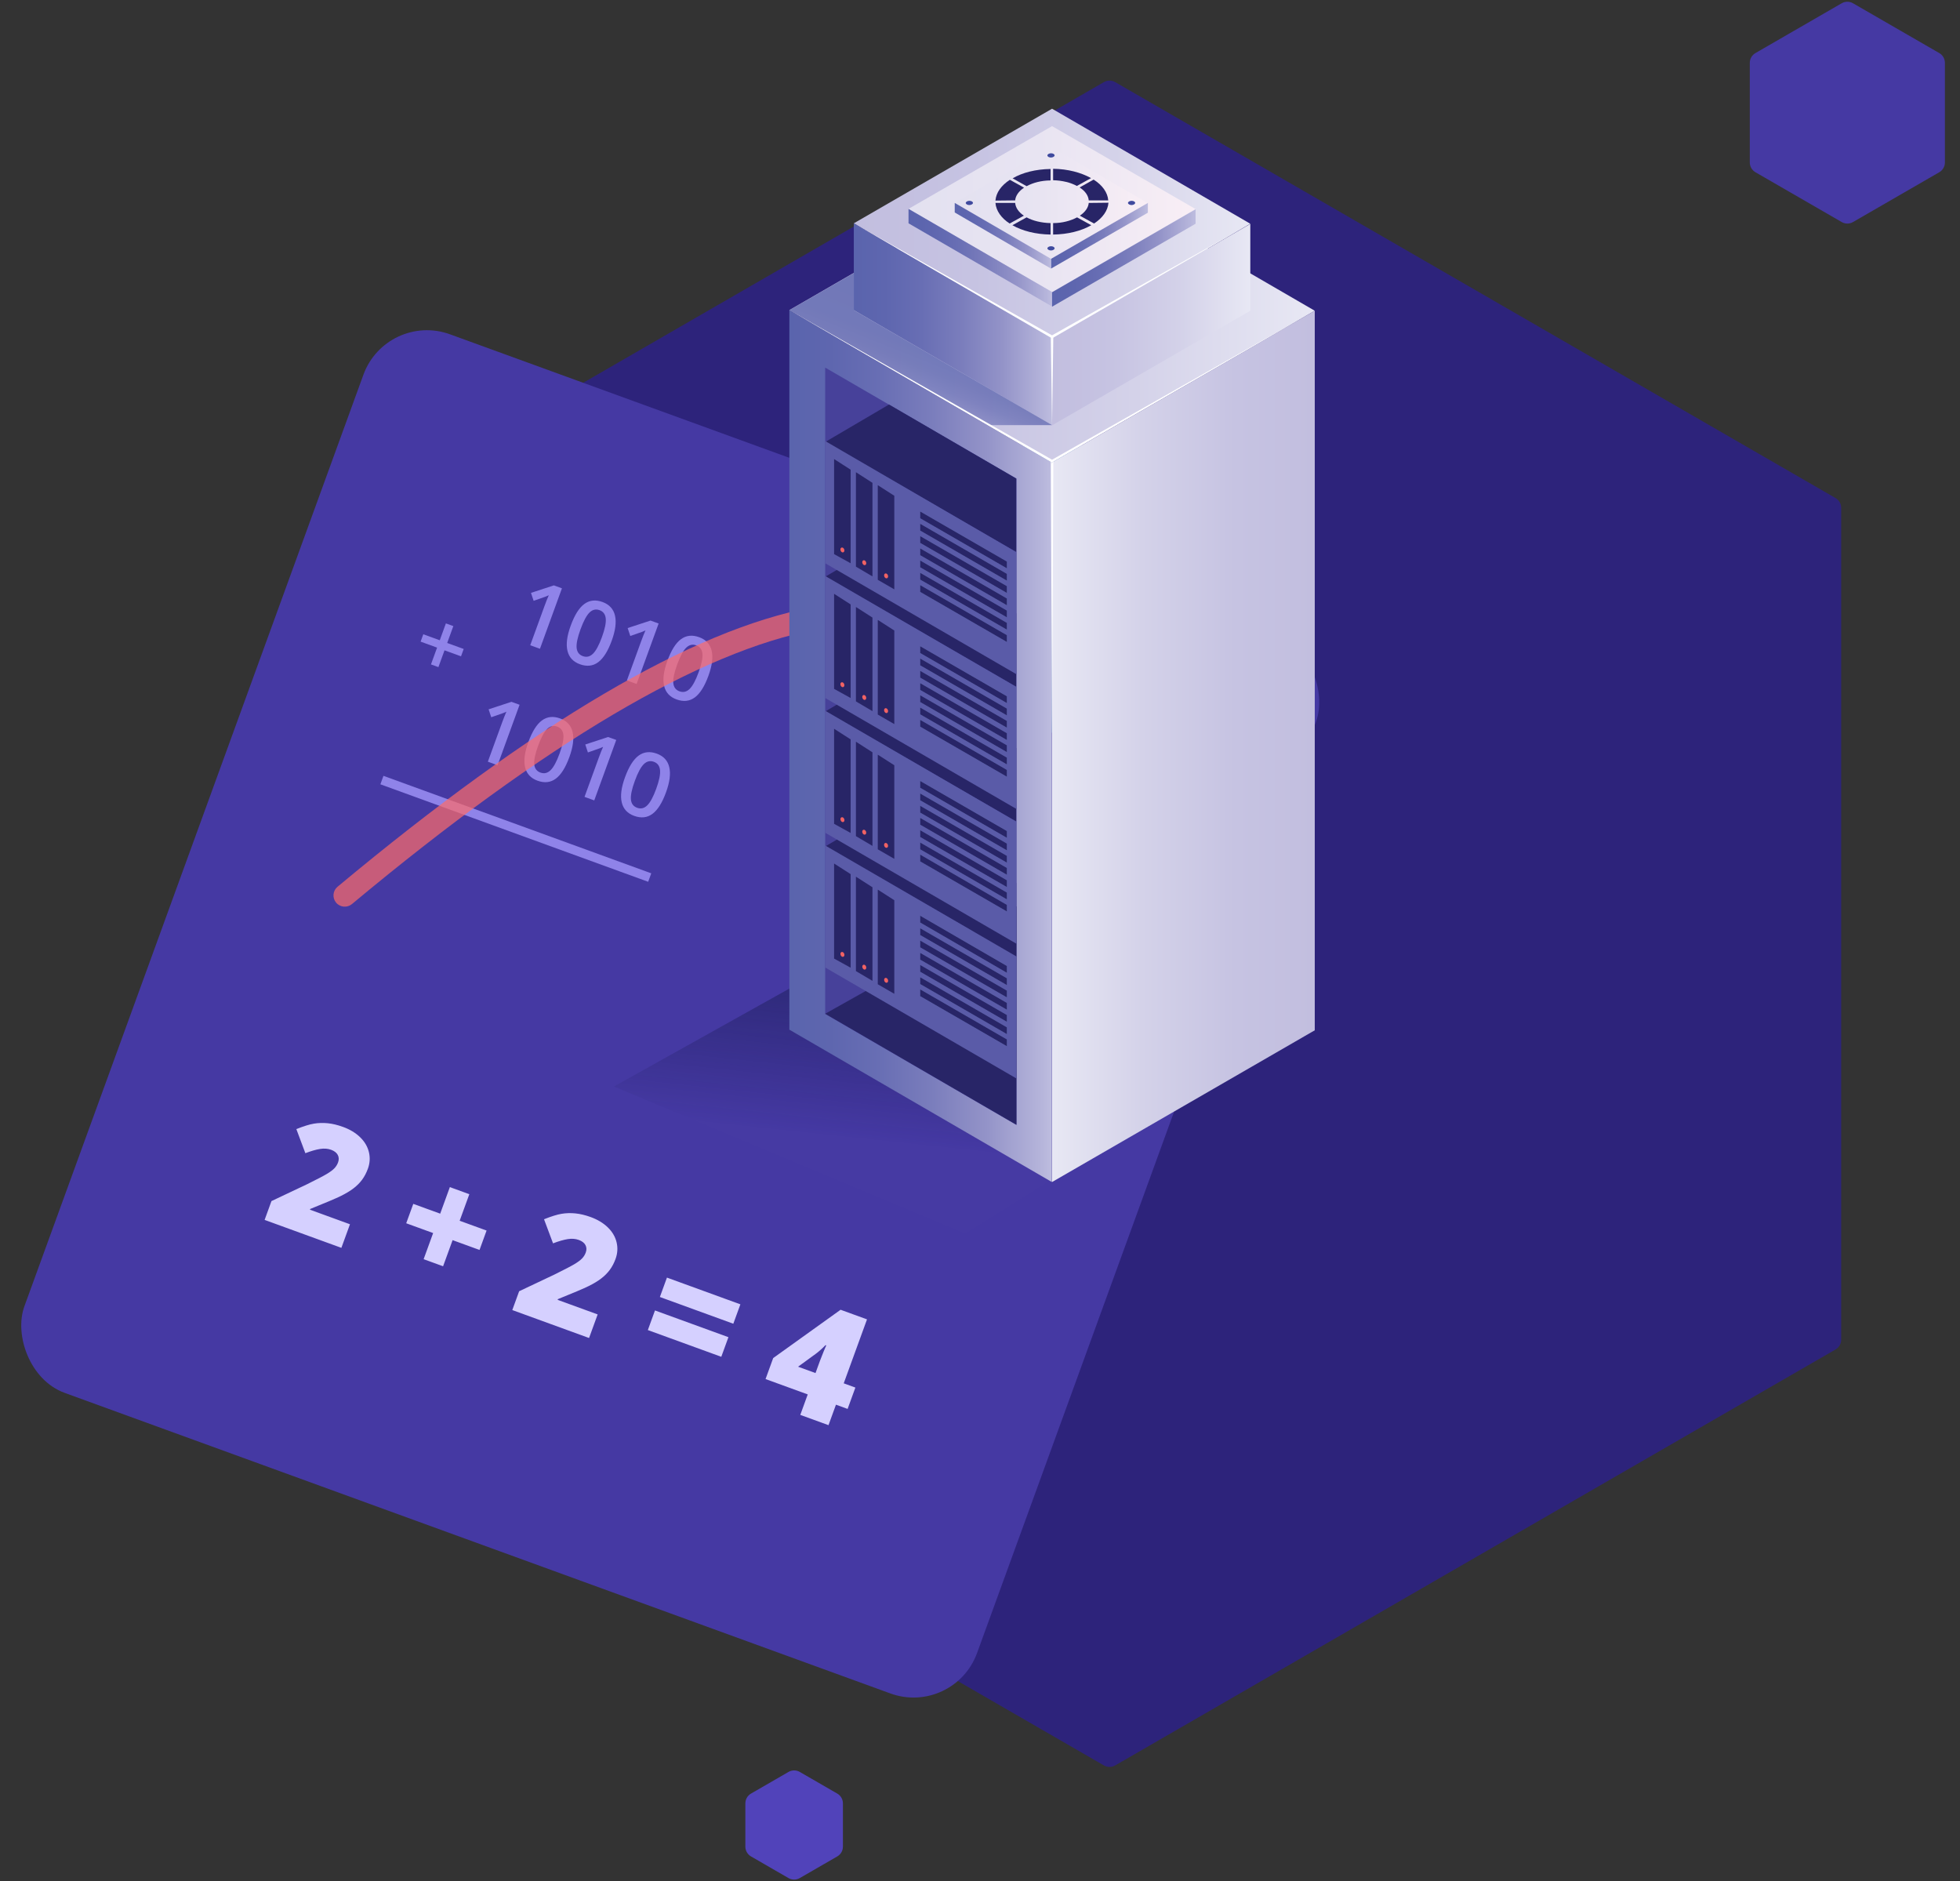 <svg width="348" height="334" viewBox="0 0 348 334" fill="none" xmlns="http://www.w3.org/2000/svg">
<rect x="0" y="0" width="348" height="334" fill="#333333" stroke="none"/>
<path fill-rule="evenodd" clip-rule="evenodd" d="M327 0.577C327.619 0.22 328.381 0.22 329 0.577L344.321 9.423C344.939 9.78 345.321 10.44 345.321 11.155V28.845C345.321 29.56 344.939 30.22 344.321 30.577L329 39.423C328.381 39.78 327.619 39.78 327 39.423L311.679 30.577C311.061 30.22 310.679 29.56 310.679 28.845V11.155C310.679 10.44 311.061 9.78 311.679 9.423L327 0.577Z" fill="#4539A3"/>
<path fill-rule="evenodd" clip-rule="evenodd" d="M196 14.577C196.619 14.22 197.381 14.22 198 14.577L325.904 88.423C326.523 88.78 326.904 89.44 326.904 90.155V237.845C326.904 238.56 326.523 239.22 325.904 239.577L198 313.423C197.381 313.78 196.619 313.78 196 313.423L68.096 239.577C67.477 239.22 67.096 238.56 67.096 237.845V90.155C67.096 89.44 67.477 88.78 68.096 88.423L196 14.577Z" fill="#2D237B"/>
<rect x="68.63" y="55.249" width="180" height="200" rx="12" transform="rotate(20 68.63 55.249)" fill="#4539A3"/>
<path fill-rule="evenodd" clip-rule="evenodd" d="M106.202 117.569C105.273 118.256 104.192 118.375 102.959 117.926C101.764 117.491 101.029 116.694 100.753 115.535C100.476 114.376 100.667 112.893 101.324 111.087C102.013 109.193 102.821 107.906 103.748 107.226C104.674 106.547 105.752 106.43 106.98 106.877C108.179 107.314 108.916 108.114 109.191 109.278C109.465 110.442 109.273 111.93 108.614 113.741C107.935 115.605 107.131 116.881 106.202 117.569ZM99.775 104.446L95.869 115.179L94.144 114.551L96.666 107.621C96.967 106.794 97.225 106.145 97.441 105.675C97.286 105.752 97.1 105.831 96.885 105.913C96.669 105.995 95.956 106.246 94.745 106.664L94.277 105.255L98.337 103.923L99.775 104.446ZM103.482 116.487C102.822 116.247 102.455 115.758 102.382 115.022C102.309 114.286 102.539 113.187 103.071 111.723C103.604 110.26 104.136 109.267 104.666 108.746C105.197 108.224 105.793 108.083 106.454 108.324C107.114 108.564 107.481 109.062 107.552 109.817C107.624 110.572 107.398 111.669 106.874 113.107C106.349 114.551 105.817 115.536 105.28 116.06C104.742 116.585 104.143 116.728 103.482 116.487ZM115.501 110.17L116.94 110.693L113.033 121.427L111.308 120.799L113.83 113.868C114.131 113.041 114.39 112.393 114.605 111.922C114.45 111.999 114.264 112.078 114.049 112.16C113.833 112.243 113.12 112.493 111.909 112.911L111.441 111.502L115.501 110.17ZM120.123 124.173C121.356 124.622 122.437 124.503 123.366 123.816C124.295 123.129 125.099 121.853 125.778 119.988C126.437 118.177 126.629 116.69 126.355 115.525C126.08 114.361 125.343 113.561 124.144 113.125C122.916 112.677 121.838 112.794 120.912 113.474C119.985 114.154 119.177 115.441 118.488 117.335C117.831 119.141 117.64 120.623 117.917 121.782C118.193 122.942 118.928 123.739 120.123 124.173ZM119.546 121.27C119.619 122.006 119.986 122.494 120.646 122.734C121.307 122.975 121.906 122.833 122.444 122.308C122.981 121.783 123.513 120.798 124.038 119.355C124.562 117.916 124.788 116.819 124.716 116.064C124.645 115.309 124.278 114.811 123.618 114.571C122.957 114.33 122.361 114.471 121.83 114.993C121.3 115.515 120.768 116.507 120.235 117.971C119.703 119.434 119.473 120.534 119.546 121.27ZM88.344 135.853L92.251 125.12L90.812 124.596L86.752 125.928L87.22 127.337C88.431 126.919 89.144 126.669 89.36 126.586C89.576 126.504 89.761 126.425 89.916 126.348C89.701 126.819 89.443 127.467 89.142 128.294L86.619 135.225L88.344 135.853ZM98.678 138.242C97.749 138.929 96.668 139.048 95.434 138.599C94.24 138.165 93.505 137.368 93.228 136.208C92.952 135.049 93.142 133.567 93.8 131.761C94.489 129.867 95.297 128.58 96.223 127.9C97.15 127.22 98.227 127.103 99.456 127.551C100.655 127.987 101.392 128.787 101.666 129.951C101.941 131.116 101.749 132.603 101.09 134.414C100.411 136.279 99.607 137.555 98.678 138.242ZM95.958 137.16C95.297 136.92 94.93 136.432 94.857 135.696C94.784 134.96 95.014 133.86 95.547 132.397C96.079 130.933 96.611 129.941 97.142 129.419C97.673 128.897 98.269 128.756 98.929 128.997C99.59 129.237 99.956 129.735 100.028 130.49C100.099 131.245 99.873 132.342 99.35 133.781C98.824 135.224 98.293 136.209 97.755 136.734C97.218 137.259 96.619 137.401 95.958 137.16ZM107.976 130.843L109.415 131.367L105.509 142.1L103.783 141.472L106.306 134.542C106.607 133.714 106.865 133.066 107.081 132.596C106.925 132.672 106.74 132.751 106.524 132.834C106.309 132.916 105.595 133.166 104.384 133.585L103.916 132.175L107.976 130.843ZM112.598 144.846C113.832 145.295 114.913 145.176 115.842 144.489C116.771 143.802 117.575 142.526 118.254 140.661C118.913 138.85 119.105 137.363 118.83 136.199C118.556 135.034 117.819 134.234 116.62 133.798C115.391 133.351 114.314 133.467 113.387 134.147C112.461 134.827 111.653 136.114 110.964 138.008C110.306 139.814 110.116 141.296 110.392 142.456C110.669 143.615 111.404 144.412 112.598 144.846ZM112.021 141.943C112.094 142.679 112.461 143.167 113.122 143.408C113.783 143.648 114.382 143.506 114.919 142.981C115.457 142.456 115.988 141.472 116.514 140.028C117.037 138.589 117.263 137.492 117.192 136.737C117.12 135.982 116.754 135.484 116.093 135.244C115.433 135.004 114.837 135.144 114.306 135.666C113.775 136.188 113.244 137.18 112.711 138.644C112.178 140.107 111.948 141.207 112.021 141.943Z" fill="#8F83E9"/>
<path d="M77.84 118.436L78.925 115.455L81.854 116.521L82.329 115.215L79.4 114.149L80.49 111.153L79.169 110.672L78.079 113.668L75.157 112.604L74.681 113.911L77.603 114.974L76.518 117.955L77.84 118.436Z" fill="#8F83E9"/>
<path d="M68.562 138.762L114.607 155.521" stroke="#8F83E9" stroke-width="1.6" stroke-linecap="square"/>
<path d="M144.182 107.833C145.267 107.629 146.313 108.343 146.517 109.429C146.721 110.514 146.006 111.56 144.92 111.764C124.39 115.622 96.865 131.86 62.489 160.502C61.64 161.209 60.379 161.095 59.672 160.246C58.965 159.397 59.08 158.136 59.928 157.429C94.785 128.386 122.822 111.846 144.182 107.833Z" fill="#FE6B68" fill-opacity="0.7"/>
<path fill-rule="evenodd" clip-rule="evenodd" d="M60.613 221.535L62.137 217.347L55.033 214.761L55.08 214.632C57.84 213.523 59.661 212.75 60.543 212.314C61.424 211.878 62.167 211.429 62.772 210.965C63.377 210.502 63.886 209.991 64.298 209.433C64.709 208.874 65.049 208.227 65.317 207.49C65.676 206.505 65.736 205.521 65.498 204.537C65.259 203.553 64.74 202.673 63.941 201.897C63.142 201.121 62.135 200.512 60.918 200.07C59.95 199.717 59.043 199.499 58.196 199.413C57.349 199.328 56.529 199.352 55.733 199.485C54.938 199.617 53.899 199.94 52.617 200.453L54.217 204.731C55.219 204.348 56.084 204.098 56.811 203.98C57.538 203.861 58.197 203.909 58.788 204.124C59.362 204.333 59.755 204.637 59.969 205.035C60.184 205.433 60.202 205.876 60.024 206.364C59.881 206.758 59.664 207.106 59.375 207.408C59.086 207.71 58.648 208.038 58.063 208.393C57.478 208.747 56.282 209.371 54.472 210.265L48.198 213.233L46.982 216.574L60.613 221.535ZM78.671 224.805L80.359 220.167L85.139 221.907L86.392 218.464L81.613 216.724L83.329 212.009L79.873 210.751L78.157 215.466L73.378 213.727L72.124 217.17L76.904 218.909L75.216 223.547L78.671 224.805ZM106.114 233.353L104.589 237.541L90.958 232.58L92.174 229.24L98.449 226.271C100.258 225.378 101.455 224.754 102.04 224.399C102.625 224.045 103.062 223.716 103.351 223.414C103.641 223.112 103.857 222.764 104.001 222.37C104.178 221.882 104.16 221.439 103.946 221.041C103.732 220.643 103.338 220.339 102.764 220.131C102.173 219.916 101.514 219.867 100.787 219.986C100.06 220.104 99.196 220.355 98.193 220.737L96.593 216.459C97.876 215.946 98.915 215.623 99.71 215.491C100.505 215.358 101.326 215.334 102.173 215.42C103.02 215.505 103.927 215.723 104.895 216.076C106.111 216.518 107.119 217.128 107.918 217.903C108.717 218.679 109.236 219.559 109.474 220.543C109.712 221.527 109.652 222.512 109.294 223.497C109.026 224.233 108.686 224.881 108.274 225.439C107.862 225.997 107.354 226.508 106.749 226.971C106.144 227.435 105.4 227.885 104.519 228.32C103.638 228.756 101.817 229.529 99.056 230.639L99.009 230.767L106.114 233.353ZM130.202 235.006L131.456 231.563L118.416 226.817L117.162 230.26L130.202 235.006ZM129.333 237.395L128.065 240.877L115.025 236.131L116.293 232.649L129.333 237.395ZM147.101 253.014L148.425 249.378L150.493 250.131L151.873 246.341L149.804 245.588L153.938 234.231L149.248 232.525L137.28 241.103L135.924 244.829L143.414 247.555L142.091 251.191L147.101 253.014ZM141.697 242.638L144.794 243.765L145.589 241.581C145.738 241.17 145.955 240.621 146.239 239.933C146.523 239.246 146.68 238.889 146.71 238.861L146.568 238.809C146.037 239.363 145.483 239.859 144.906 240.299L141.697 242.638Z" fill="#D5D0FF"/>
<path opacity="0.38" d="M187 209.205L171.378 219L109 192.894L141.061 175V182.158L187 209.205Z" fill="url(#paint0_linear)"/>
<path d="M140.15 103.047L186.756 130.096L233.399 103.16L186.756 76.112L140.15 103.047Z" fill="url(#paint1_linear)"/>
<path d="M140.15 55.053L186.756 82.102L233.437 55.166L186.794 28.117L140.15 55.053Z" fill="url(#paint2_linear)"/>
<path d="M140.15 55.053V182.8L186.756 209.849V82.101L140.15 55.053Z" fill="url(#paint3_linear)"/>
<path d="M233.437 55.166V182.913L186.794 209.849V82.101L233.437 55.166Z" fill="url(#paint4_linear)"/>
<path d="M146.513 65.262V180.012L180.469 199.715V84.965L146.513 65.262Z" fill="#47419A"/>
<path d="M146.513 179.975L180.469 160.913V164.718V199.678L146.513 179.975Z" fill="#282567"/>
<path d="M151.595 39.645L186.794 60.063L221.992 39.72L186.794 19.301L151.595 39.645Z" fill="url(#paint5_linear)"/>
<path d="M151.595 39.645V55.053L186.794 75.471V60.063L151.595 39.645Z" fill="url(#paint6_linear)"/>
<path d="M221.993 39.758V55.166L186.794 75.509V60.063L221.993 39.758Z" fill="url(#paint7_linear)"/>
<path opacity="0.78" d="M186.794 75.471H175.387L140.188 55.053L151.633 48.46V55.09L186.794 75.471Z" fill="url(#paint8_linear)"/>
<path d="M140.15 55.053L186.756 82.101L233.437 55.166L186.794 81.612L140.15 55.053Z" fill="white"/>
<path d="M151.595 39.645L186.794 60.063L221.992 39.72L186.794 59.536L151.595 39.645Z" fill="white"/>
<path d="M186.793 60.063L186.567 59.423L186.793 75.509L187.019 59.423L186.793 60.063Z" fill="white"/>
<path d="M186.793 82.252L186.567 81.612L186.793 130.059L187.019 81.612L186.793 82.252Z" fill="white"/>
<path d="M161.308 37.083L186.794 51.85L212.28 37.12L186.794 22.39L161.308 37.083Z" fill="url(#paint9_linear)"/>
<path d="M161.308 37.083V39.645L186.794 54.412V51.85L161.308 37.083Z" fill="url(#paint10_linear)"/>
<path d="M212.28 37.158V39.72L186.794 54.45V51.888L212.28 37.158Z" fill="url(#paint11_linear)"/>
<path d="M157.844 143.621L146.55 150.251L180.431 169.803V156.769L157.844 143.621Z" fill="#282567"/>
<path d="M146.513 150.101V171.762L180.469 191.465V169.803L146.513 150.101Z" fill="#5A5BA8"/>
<path d="M148.094 153.303V170.18L151.03 171.8V155.186L148.094 153.303Z" fill="#282567"/>
<path d="M151.971 155.638V172.403L154.907 174.136V157.522L151.971 155.638Z" fill="#282567"/>
<path d="M155.849 157.936V174.738L158.785 176.434V159.82L155.849 157.936Z" fill="#282567"/>
<path d="M163.378 162.57V163.776L178.775 172.704V171.498L163.378 162.57Z" fill="#6C7EBE"/>
<path d="M163.378 162.57V163.776L178.775 172.704V171.498L163.378 162.57Z" fill="#282567"/>
<path d="M163.378 164.793V165.998L178.775 174.889V173.683L163.378 164.793Z" fill="#6C7EBE"/>
<path d="M163.378 164.793V165.998L178.775 174.889V173.683L163.378 164.793Z" fill="#282567"/>
<path d="M163.378 166.978V168.183L178.775 177.074V175.869L163.378 166.978Z" fill="#6C7EBE"/>
<path d="M163.378 166.978V168.183L178.775 177.074V175.869L163.378 166.978Z" fill="#282567"/>
<path d="M163.378 169.163V170.368L178.775 179.259V178.054L163.378 169.163Z" fill="#6C7EBE"/>
<path d="M163.378 169.163V170.368L178.775 179.259V178.054L163.378 169.163Z" fill="#282567"/>
<path d="M163.378 171.31V172.516L178.775 181.406V180.201L163.378 171.31Z" fill="#6C7EBE"/>
<path d="M163.378 171.31V172.516L178.775 181.406V180.201L163.378 171.31Z" fill="#282567"/>
<path d="M163.378 173.495V174.701L178.775 183.591V182.386L163.378 173.495Z" fill="#6C7EBE"/>
<path d="M163.378 173.495V174.701L178.775 183.591V182.386L163.378 173.495Z" fill="#282567"/>
<path d="M163.378 175.643V176.848L178.775 185.739V184.533L163.378 175.643Z" fill="#6C7EBE"/>
<path d="M163.378 175.643V176.848L178.775 185.739V184.533L163.378 175.643Z" fill="#282567"/>
<path d="M149.738 169.859C149.912 169.791 149.98 169.547 149.89 169.315C149.799 169.082 149.585 168.948 149.41 169.016C149.236 169.084 149.168 169.328 149.258 169.561C149.349 169.793 149.563 169.927 149.738 169.859Z" fill="#F16263"/>
<path d="M153.618 172.122C153.792 172.054 153.86 171.81 153.77 171.578C153.679 171.345 153.465 171.211 153.29 171.279C153.116 171.347 153.048 171.591 153.138 171.823C153.228 172.056 153.443 172.19 153.618 172.122Z" fill="#F16263"/>
<path d="M157.496 174.46C157.671 174.392 157.739 174.149 157.649 173.916C157.558 173.683 157.343 173.55 157.169 173.618C156.995 173.685 156.927 173.929 157.017 174.162C157.107 174.395 157.322 174.528 157.496 174.46Z" fill="#F16263"/>
<path d="M157.844 119.661L146.55 126.292L180.431 145.844V132.809L157.844 119.661Z" fill="#282567"/>
<path d="M146.513 126.178V147.84L180.469 167.543V145.881L146.513 126.178Z" fill="#5A5BA8"/>
<path d="M148.094 129.381V146.258L151.03 147.878V131.264L148.094 129.381Z" fill="#282567"/>
<path d="M151.971 131.678V148.443L154.907 150.176V133.562L151.971 131.678Z" fill="#282567"/>
<path d="M155.849 133.977V150.779L158.785 152.474V135.86L155.849 133.977Z" fill="#282567"/>
<path d="M163.378 138.648V139.853L178.775 148.744V147.539L163.378 138.648Z" fill="#6C7EBE"/>
<path d="M163.378 138.648V139.853L178.775 148.744V147.539L163.378 138.648Z" fill="#282567"/>
<path d="M163.378 140.871V142.076L178.775 150.967V149.761L163.378 140.871Z" fill="#6C7EBE"/>
<path d="M163.378 140.871V142.076L178.775 150.967V149.761L163.378 140.871Z" fill="#282567"/>
<path d="M163.378 143.056V144.261L178.775 153.152V151.946L163.378 143.056Z" fill="#6C7EBE"/>
<path d="M163.378 143.056V144.261L178.775 153.152V151.946L163.378 143.056Z" fill="#282567"/>
<path d="M163.378 145.203V146.409L178.775 155.299V154.094L163.378 145.203Z" fill="#6C7EBE"/>
<path d="M163.378 145.203V146.409L178.775 155.299V154.094L163.378 145.203Z" fill="#282567"/>
<path d="M163.378 147.388V148.594L178.775 157.484V156.279L163.378 147.388Z" fill="#6C7EBE"/>
<path d="M163.378 147.388V148.594L178.775 157.484V156.279L163.378 147.388Z" fill="#282567"/>
<path d="M163.378 149.573V150.779L178.775 159.669V158.464L163.378 149.573Z" fill="#6C7EBE"/>
<path d="M163.378 149.573V150.779L178.775 159.669V158.464L163.378 149.573Z" fill="#282567"/>
<path d="M163.378 151.72V152.926L178.775 161.817V160.649L163.378 151.72Z" fill="#6C7EBE"/>
<path d="M163.378 151.72V152.926L178.775 161.817V160.649L163.378 151.72Z" fill="#282567"/>
<path d="M149.741 145.937C149.915 145.869 149.983 145.626 149.893 145.393C149.802 145.16 149.588 145.027 149.413 145.094C149.239 145.162 149.171 145.406 149.261 145.639C149.352 145.871 149.566 146.005 149.741 145.937Z" fill="#F16263"/>
<path d="M153.608 148.165C153.782 148.097 153.85 147.853 153.76 147.621C153.669 147.388 153.455 147.254 153.28 147.322C153.106 147.39 153.038 147.634 153.128 147.866C153.219 148.099 153.433 148.233 153.608 148.165Z" fill="#F16263"/>
<path d="M157.486 150.503C157.66 150.435 157.728 150.192 157.638 149.959C157.547 149.726 157.333 149.593 157.158 149.661C156.984 149.728 156.916 149.972 157.006 150.205C157.097 150.437 157.311 150.571 157.486 150.503Z" fill="#F16263"/>
<path d="M157.844 95.739L146.55 102.369L180.431 121.921V108.887L157.844 95.739Z" fill="#282567"/>
<path d="M146.513 102.256V123.918L180.469 143.621V121.959L146.513 102.256Z" fill="#5A5BA8"/>
<path d="M148.094 105.421V122.298L151.03 123.918V107.305L148.094 105.421Z" fill="#282567"/>
<path d="M151.971 107.757V124.521L154.907 126.254V109.64L151.971 107.757Z" fill="#282567"/>
<path d="M155.849 110.054V126.856L158.785 128.552V111.938L155.849 110.054Z" fill="#282567"/>
<path d="M163.378 114.726V115.931L178.775 124.822V123.617L163.378 114.726Z" fill="#6C7EBE"/>
<path d="M163.378 114.726V115.931L178.775 124.822V123.617L163.378 114.726Z" fill="#282567"/>
<path d="M163.378 116.911V118.116L178.775 127.007V125.802L163.378 116.911Z" fill="#6C7EBE"/>
<path d="M163.378 116.911V118.116L178.775 127.007V125.802L163.378 116.911Z" fill="#282567"/>
<path d="M163.378 119.096V120.301L178.775 129.192V127.987L163.378 119.096Z" fill="#6C7EBE"/>
<path d="M163.378 119.096V120.301L178.775 129.192V127.987L163.378 119.096Z" fill="#282567"/>
<path d="M163.378 121.281V122.487L178.775 131.377V130.172L163.378 121.281Z" fill="#6C7EBE"/>
<path d="M163.378 121.281V122.487L178.775 131.377V130.172L163.378 121.281Z" fill="#282567"/>
<path d="M163.378 123.428V124.634L178.775 133.524V132.319L163.378 123.428Z" fill="#6C7EBE"/>
<path d="M163.378 123.428V124.634L178.775 133.524V132.319L163.378 123.428Z" fill="#282567"/>
<path d="M163.378 125.613V126.819L178.775 135.71V134.504L163.378 125.613Z" fill="#6C7EBE"/>
<path d="M163.378 125.613V126.819L178.775 135.71V134.504L163.378 125.613Z" fill="#282567"/>
<path d="M163.378 127.798V129.004L178.775 137.895V136.689L163.378 127.798Z" fill="#6C7EBE"/>
<path d="M163.378 127.798V129.004L178.775 137.895V136.689L163.378 127.798Z" fill="#282567"/>
<path d="M149.73 121.98C149.904 121.912 149.972 121.669 149.882 121.436C149.792 121.203 149.577 121.07 149.402 121.137C149.228 121.205 149.16 121.449 149.25 121.682C149.341 121.914 149.555 122.048 149.73 121.98Z" fill="#F16263"/>
<path d="M153.611 124.243C153.785 124.175 153.853 123.931 153.763 123.699C153.672 123.466 153.458 123.332 153.283 123.4C153.109 123.468 153.041 123.712 153.131 123.945C153.222 124.177 153.436 124.311 153.611 124.243Z" fill="#F16263"/>
<path d="M157.489 126.581C157.663 126.514 157.731 126.27 157.641 126.037C157.55 125.804 157.336 125.671 157.161 125.739C156.987 125.807 156.919 126.05 157.009 126.283C157.1 126.516 157.314 126.649 157.489 126.581Z" fill="#F16263"/>
<path d="M157.844 71.817L146.55 78.447L180.431 97.999V84.965L157.844 71.817Z" fill="#282567"/>
<path d="M146.513 78.297V99.996L180.469 119.699V98.037L146.513 78.297Z" fill="#5A5BA8"/>
<path d="M148.094 81.499V98.376L151.03 99.996V83.382L148.094 81.499Z" fill="#282567"/>
<path d="M151.971 83.835V100.599L154.907 102.332V85.718L151.971 83.835Z" fill="#282567"/>
<path d="M155.849 86.132V102.934L158.785 104.63V88.016L155.849 86.132Z" fill="#282567"/>
<path d="M163.378 90.804V92.009L178.775 100.9V99.694L163.378 90.804Z" fill="#6C7EBE"/>
<path d="M163.378 90.804V92.009L178.775 100.9V99.694L163.378 90.804Z" fill="#282567"/>
<path d="M163.378 92.989V94.194L178.775 103.085V101.879L163.378 92.989Z" fill="#6C7EBE"/>
<path d="M163.378 92.989V94.194L178.775 103.085V101.879L163.378 92.989Z" fill="#282567"/>
<path d="M163.378 95.174V96.379L178.775 105.27V104.065L163.378 95.174Z" fill="#6C7EBE"/>
<path d="M163.378 95.174V96.379L178.775 105.27V104.065L163.378 95.174Z" fill="#282567"/>
<path d="M163.378 97.359V98.564L178.775 107.455V106.25L163.378 97.359Z" fill="#6C7EBE"/>
<path d="M163.378 97.359V98.564L178.775 107.455V106.25L163.378 97.359Z" fill="#282567"/>
<path d="M163.378 99.506V100.712L178.775 109.602V108.397L163.378 99.506Z" fill="#6C7EBE"/>
<path d="M163.378 99.506V100.712L178.775 109.602V108.397L163.378 99.506Z" fill="#282567"/>
<path d="M163.378 101.691V102.897L178.775 111.787V110.582L163.378 101.691Z" fill="#6C7EBE"/>
<path d="M163.378 101.691V102.897L178.775 111.787V110.582L163.378 101.691Z" fill="#282567"/>
<path d="M163.378 103.876V105.082L178.775 113.972V112.767L163.378 103.876Z" fill="#6C7EBE"/>
<path d="M163.378 103.876V105.082L178.775 113.972V112.767L163.378 103.876Z" fill="#282567"/>
<path d="M149.733 98.058C149.907 97.99 149.975 97.747 149.885 97.514C149.794 97.281 149.58 97.148 149.405 97.216C149.231 97.283 149.163 97.527 149.253 97.76C149.344 97.992 149.558 98.126 149.733 98.058Z" fill="#F16263"/>
<path d="M153.614 100.321C153.788 100.253 153.856 100.01 153.766 99.777C153.675 99.544 153.461 99.411 153.286 99.478C153.112 99.546 153.044 99.79 153.134 100.023C153.225 100.255 153.439 100.389 153.614 100.321Z" fill="#F16263"/>
<path d="M157.492 102.66C157.666 102.592 157.734 102.348 157.644 102.115C157.553 101.883 157.339 101.749 157.164 101.817C156.99 101.885 156.922 102.128 157.012 102.361C157.103 102.594 157.317 102.727 157.492 102.66Z" fill="#F16263"/>
<path d="M169.514 36.028L186.643 45.974L203.809 36.066L186.643 26.12L169.514 36.028Z" fill="url(#paint12_linear)"/>
<path d="M169.514 36.028V37.723L186.643 47.706V45.973L169.514 36.028Z" fill="url(#paint13_linear)"/>
<path d="M203.809 36.028V37.761L186.643 47.669V45.936L203.809 36.028Z" fill="url(#paint14_linear)"/>
<path d="M186.981 29.963V31.997C188.6 32.035 190.106 32.411 191.198 33.014L193.72 31.62C191.951 30.641 189.617 30 186.981 29.963Z" fill="#282567"/>
<path d="M193.307 36.028C193.231 36.894 192.629 37.685 191.726 38.288L194.248 39.682C195.754 38.703 196.695 37.422 196.808 35.99L193.307 36.028Z" fill="#282567"/>
<path d="M180.243 36.028H176.742C176.855 37.422 177.796 38.74 179.264 39.682L181.787 38.288C180.883 37.685 180.319 36.894 180.243 36.028Z" fill="#282567"/>
<path d="M182.276 33.052C183.405 32.449 184.873 32.035 186.53 32.035V30C183.894 30.038 181.523 30.641 179.791 31.658L182.276 33.052Z" fill="#282567"/>
<path d="M180.243 35.576C180.319 34.709 180.921 33.918 181.824 33.316L179.302 31.922C177.796 32.901 176.855 34.182 176.742 35.614L180.243 35.576Z" fill="#282567"/>
<path d="M191.688 33.278C192.629 33.881 193.231 34.672 193.306 35.576H196.77C196.657 34.144 195.716 32.864 194.172 31.884L191.688 33.278Z" fill="#282567"/>
<path d="M186.53 39.607C184.874 39.569 183.368 39.192 182.276 38.59L179.754 39.983C181.523 41.001 183.895 41.603 186.53 41.641V39.607Z" fill="#282567"/>
<path d="M191.235 38.59C190.106 39.192 188.638 39.607 186.981 39.607V41.641C189.617 41.603 191.988 41.001 193.758 39.983L191.235 38.59Z" fill="#282567"/>
<path d="M172.112 36.405C172.45 36.405 172.752 36.216 172.752 36.028C172.752 35.802 172.45 35.651 172.112 35.651C171.773 35.651 171.472 35.84 171.472 36.028C171.472 36.216 171.735 36.405 172.112 36.405Z" fill="#3F4A9E"/>
<path d="M200.91 36.405C201.249 36.405 201.55 36.216 201.55 36.028C201.55 35.802 201.249 35.651 200.91 35.651C200.572 35.651 200.271 35.84 200.271 36.028C200.271 36.216 200.572 36.405 200.91 36.405Z" fill="#3F4A9E"/>
<path d="M186.605 27.966C186.944 27.966 187.245 27.777 187.245 27.589C187.245 27.363 186.944 27.212 186.605 27.212C186.266 27.212 185.965 27.401 185.965 27.589C185.965 27.815 186.266 27.966 186.605 27.966Z" fill="#3F4A9E"/>
<path d="M186.605 44.467C186.944 44.467 187.245 44.278 187.245 44.09C187.245 43.864 186.944 43.713 186.605 43.713C186.266 43.713 185.965 43.901 185.965 44.09C185.965 44.278 186.266 44.467 186.605 44.467Z" fill="#3F4A9E"/>
<path fill-rule="evenodd" clip-rule="evenodd" d="M140 314.577C140.619 314.22 141.381 314.22 142 314.577L148.66 318.423C149.279 318.78 149.66 319.44 149.66 320.155V327.845C149.66 328.56 149.279 329.22 148.66 329.577L142 333.423C141.381 333.78 140.619 333.78 140 333.423L133.34 329.577C132.721 329.22 132.34 328.56 132.34 327.845V320.155C132.34 319.44 132.721 318.78 133.34 318.423L140 314.577Z" fill="#5143BA"/>
<defs>
<linearGradient id="paint0_linear" x1="168.66" y1="203.973" x2="171.233" y2="179.836" gradientUnits="userSpaceOnUse">
<stop stop-color="#E2E2F1" stop-opacity="0.01"/>
<stop offset="0.02" stop-color="#0B0B39" stop-opacity="0.01"/>
<stop offset="1" stop-color="#0E143F"/>
</linearGradient>
<linearGradient id="paint1_linear" x1="140.168" y1="130.094" x2="233.422" y2="130.094" gradientUnits="userSpaceOnUse">
<stop stop-color="#3E479C"/>
<stop offset="0.441" stop-color="#5079BC"/>
<stop offset="1" stop-color="#4F5BA9"/>
</linearGradient>
<linearGradient id="paint2_linear" x1="140.168" y1="82.104" x2="233.422" y2="82.104" gradientUnits="userSpaceOnUse">
<stop stop-color="#C2BEDF"/>
<stop offset="0.303" stop-color="#C6C3E2"/>
<stop offset="0.659" stop-color="#D4D2E9"/>
<stop offset="1" stop-color="#E8E8F4"/>
</linearGradient>
<linearGradient id="paint3_linear" x1="140.168" y1="209.892" x2="186.79" y2="209.892" gradientUnits="userSpaceOnUse">
<stop stop-color="#5A64AD"/>
<stop offset="0.156" stop-color="#5E66AF"/>
<stop offset="0.341" stop-color="#686EB4"/>
<stop offset="0.539" stop-color="#7A7DBC"/>
<stop offset="0.748" stop-color="#9393C8"/>
<stop offset="0.963" stop-color="#B6B5DB"/>
<stop offset="1" stop-color="#BEBDDF"/>
</linearGradient>
<linearGradient id="paint4_linear" x1="186.791" y1="209.843" x2="233.423" y2="209.843" gradientUnits="userSpaceOnUse">
<stop stop-color="#E8E8F4"/>
<stop offset="0.341" stop-color="#D4D2E9"/>
<stop offset="0.697" stop-color="#C6C3E2"/>
<stop offset="1" stop-color="#C2BEDF"/>
</linearGradient>
<linearGradient id="paint5_linear" x1="151.605" y1="60.077" x2="221.985" y2="60.077" gradientUnits="userSpaceOnUse">
<stop stop-color="#C2BEDF"/>
<stop offset="0.303" stop-color="#C6C3E2"/>
<stop offset="0.659" stop-color="#D4D2E9"/>
<stop offset="1" stop-color="#E8E8F4"/>
</linearGradient>
<linearGradient id="paint6_linear" x1="151.605" y1="75.482" x2="186.79" y2="75.482" gradientUnits="userSpaceOnUse">
<stop stop-color="#5A64AD"/>
<stop offset="0.156" stop-color="#5E66AF"/>
<stop offset="0.341" stop-color="#686EB4"/>
<stop offset="0.539" stop-color="#7A7DBC"/>
<stop offset="0.748" stop-color="#9393C8"/>
<stop offset="0.963" stop-color="#B6B5DB"/>
<stop offset="1" stop-color="#BEBDDF"/>
</linearGradient>
<linearGradient id="paint7_linear" x1="186.791" y1="75.488" x2="221.985" y2="75.488" gradientUnits="userSpaceOnUse">
<stop stop-color="#C2BEDF"/>
<stop offset="0.303" stop-color="#C6C3E2"/>
<stop offset="0.659" stop-color="#D4D2E9"/>
<stop offset="1" stop-color="#E8E8F4"/>
</linearGradient>
<linearGradient id="paint8_linear" x1="167.364" y1="77.561" x2="174.764" y2="59.062" gradientUnits="userSpaceOnUse">
<stop stop-color="#E8E8F4"/>
<stop offset="0.008" stop-color="#E2E2F1"/>
<stop offset="0.069" stop-color="#BDBDDF"/>
<stop offset="0.136" stop-color="#9FA0CF"/>
<stop offset="0.21" stop-color="#888AC3"/>
<stop offset="0.292" stop-color="#777BBB"/>
<stop offset="0.385" stop-color="#6A70B5"/>
<stop offset="0.498" stop-color="#6169B0"/>
<stop offset="0.649" stop-color="#5B65AE"/>
<stop offset="1" stop-color="#5A64AD"/>
</linearGradient>
<linearGradient id="paint9_linear" x1="161.314" y1="51.858" x2="212.277" y2="51.858" gradientUnits="userSpaceOnUse">
<stop stop-color="#E3E1F0"/>
<stop offset="0.45" stop-color="#E8E4F2"/>
<stop offset="0.979" stop-color="#F8EEF5"/>
<stop offset="1" stop-color="#F8EEF6"/>
</linearGradient>
<linearGradient id="paint10_linear" x1="161.314" y1="54.437" x2="186.791" y2="54.437" gradientUnits="userSpaceOnUse">
<stop stop-color="#5A64AD"/>
<stop offset="0.156" stop-color="#5E66AF"/>
<stop offset="0.341" stop-color="#686EB4"/>
<stop offset="0.539" stop-color="#7A7DBC"/>
<stop offset="0.748" stop-color="#9393C8"/>
<stop offset="0.963" stop-color="#B6B5DB"/>
<stop offset="1" stop-color="#BEBDDF"/>
</linearGradient>
<linearGradient id="paint11_linear" x1="186.791" y1="54.45" x2="212.276" y2="54.45" gradientUnits="userSpaceOnUse">
<stop stop-color="#5A64AD"/>
<stop offset="0.156" stop-color="#5E66AF"/>
<stop offset="0.341" stop-color="#686EB4"/>
<stop offset="0.539" stop-color="#7A7DBC"/>
<stop offset="0.748" stop-color="#9393C8"/>
<stop offset="0.963" stop-color="#B6B5DB"/>
<stop offset="1" stop-color="#BEBDDF"/>
</linearGradient>
<linearGradient id="paint12_linear" x1="169.496" y1="45.956" x2="203.799" y2="45.956" gradientUnits="userSpaceOnUse">
<stop stop-color="#E3E1F0"/>
<stop offset="0.45" stop-color="#E8E4F2"/>
<stop offset="0.979" stop-color="#F8EEF5"/>
<stop offset="1" stop-color="#F8EEF6"/>
</linearGradient>
<linearGradient id="paint13_linear" x1="169.496" y1="47.699" x2="186.635" y2="47.699" gradientUnits="userSpaceOnUse">
<stop stop-color="#5A64AD"/>
<stop offset="0.156" stop-color="#5E66AF"/>
<stop offset="0.341" stop-color="#686EB4"/>
<stop offset="0.539" stop-color="#7A7DBC"/>
<stop offset="0.748" stop-color="#9393C8"/>
<stop offset="0.963" stop-color="#B6B5DB"/>
<stop offset="1" stop-color="#BEBDDF"/>
</linearGradient>
<linearGradient id="paint14_linear" x1="186.635" y1="47.689" x2="203.799" y2="47.689" gradientUnits="userSpaceOnUse">
<stop stop-color="#5A64AD"/>
<stop offset="0.156" stop-color="#5E66AF"/>
<stop offset="0.341" stop-color="#686EB4"/>
<stop offset="0.539" stop-color="#7A7DBC"/>
<stop offset="0.748" stop-color="#9393C8"/>
<stop offset="0.963" stop-color="#B6B5DB"/>
<stop offset="1" stop-color="#BEBDDF"/>
</linearGradient>
</defs>
</svg>
